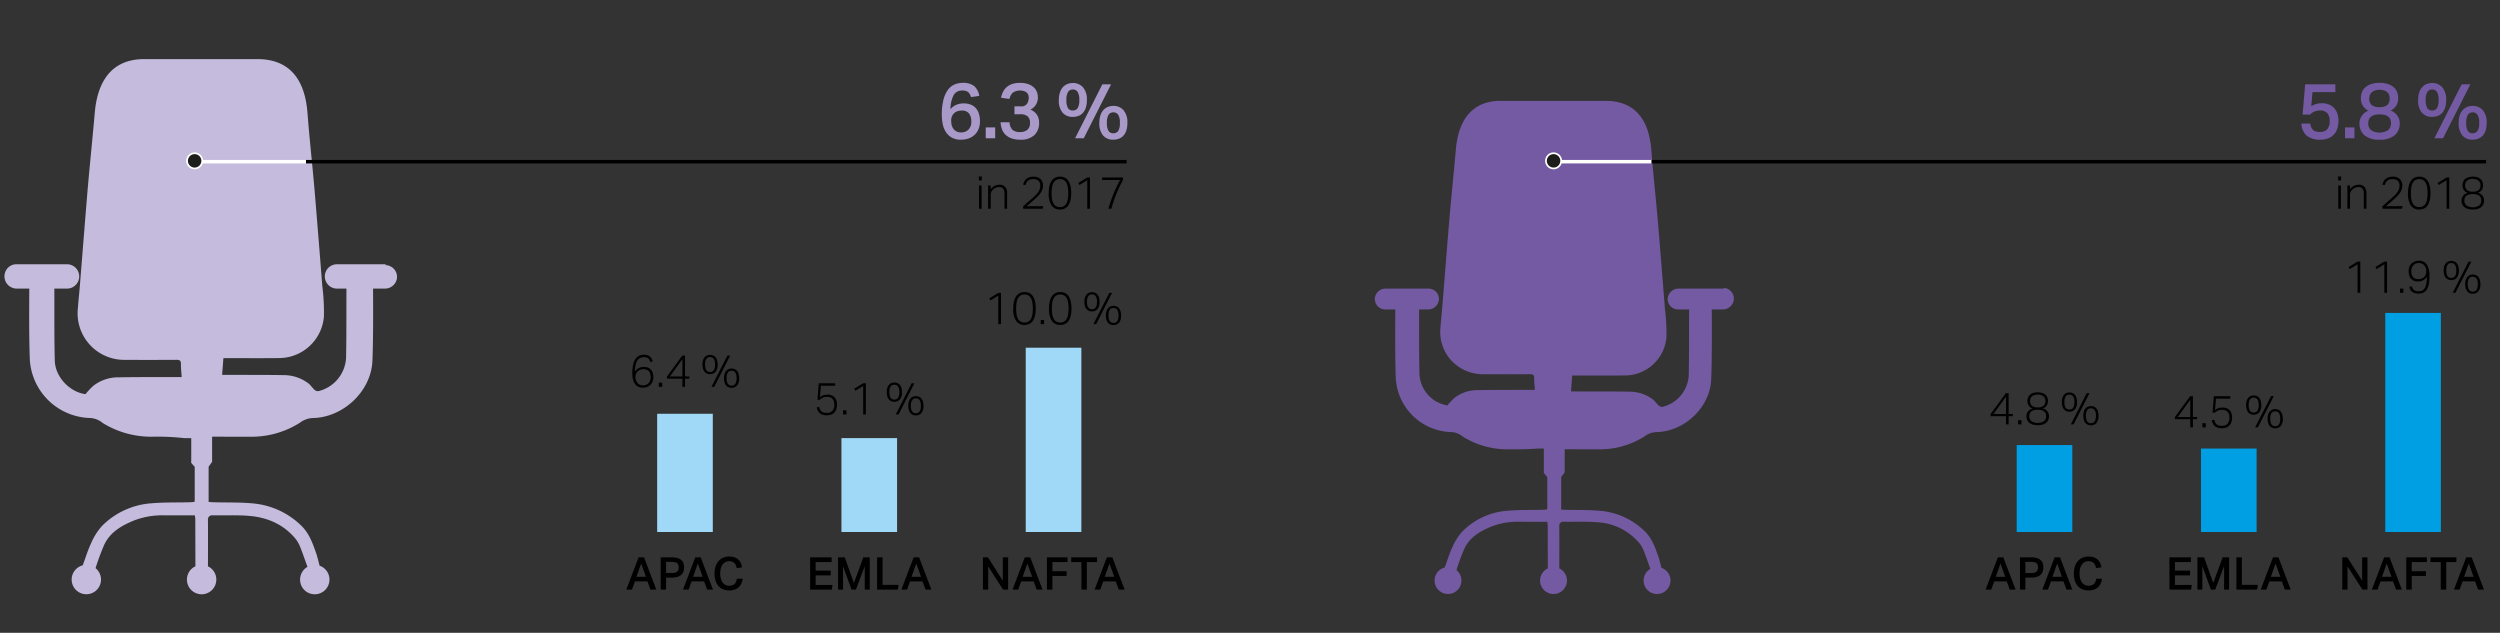<svg xmlns="http://www.w3.org/2000/svg" width="719" height="182" viewBox="0 0 719 182"><rect x="0" y="0" width="719" height="182" fill="#333333" stroke="none"/><defs><style>.cls-1{fill:#735aa2}.cls-3,.cls-4,.cls-6{fill:none}.cls-3,.cls-6{stroke:#fff}.cls-4{stroke:#000}.cls-5{fill:#1d1d1b}.cls-6{stroke-width:.5px}.cls-7{fill:#009ee2}.cls-8{fill:#a0d9f7}.cls-9{fill:#a899c9}</style></defs><g id="Grafik"><path class="cls-1" d="M496 83h-13.178a3.132 3.132 0 0 0-3.194 2.865A2.999 2.999 0 0 0 482.624 89h3.167c-.048 6.312.024 12.624-.108 18.932a9.884 9.884 0 0 1-7.61 9.094 1.45 1.45 0 0 1-1.055-.416c-.566-.51-.978-1.201-1.57-1.668a11.153 11.153 0 0 0-6.902-2.3c-5.094-.087-10.192-.051-15.287-.066-.443-.002-.887 0-1.438 0l.348-4.576h1.745c4.48-.002 8.96.035 13.438-.015a12.01 12.01 0 0 0 11.926-11.073 56.166 56.166 0 0 0-.436-7.99q-.929-11.946-1.922-23.883c-.644-7.732-1.367-13.839-1.97-21.574C474.574 38.638 473.08 29 461.702 29H431.63c-10.363 0-12.458 8.587-12.934 14.03-.679 7.808-1.358 14.004-2.006 21.816-.655 7.883-1.27 15.775-1.91 23.662-.15 1.848-.354 3.693-.492 5.542a12.12 12.12 0 0 0 4.065 10.552 12.51 12.51 0 0 0 8.222 3.03q6.722.038 13.443-.007c.846-.005 1.236.167 1.214 1.11-.028 1.08.113 2.164.193 3.396h-1.463c-5 .017-10-.02-14.999.071a10.611 10.611 0 0 0-6.662 2.23 21.46 21.46 0 0 0-2.038 2.17 9.623 9.623 0 0 1-8.017-8.774c-.167-6.273-.09-12.552-.12-18.828h2.519a3.13 3.13 0 0 0 3.191-2.868A3 3 0 0 0 410.84 83h-12.267a3.118 3.118 0 0 0-3.124 2.463A3.002 3.002 0 0 0 398.403 89h2.886s-.138 13.392.138 19.827a16.425 16.425 0 0 0 16.163 15.444 5.733 5.733 0 0 1 3.15 1.332 24.383 24.383 0 0 0 13.278 3.618c2.749.01 5.498.006 8.247-.221H444v6.878c-.204 0 1 1.298 1 1.298v9.002a2.413 2.413 0 0 0-.116.355c-.392.026-.828.075-1.264.086-3.357.08-6.726-.017-10.064.27a20.292 20.292 0 0 0-12.939 5.916 16.386 16.386 0 0 0-2.915 4.582c-.886 1.871-1.462 3.891-2.216 5.832a3.864 3.864 0 1 0 3.387.735 60.814 60.814 0 0 1 2.275-6.133c1.515-3.277 4.442-4.99 7.632-6.327a20.745 20.745 0 0 1 8.265-1.438c2.624.015 5.25.004 7.957.004a8.092 8.092 0 0 1 .12.944c.007 4.118.034 12.456.034 12.456a3.868 3.868 0 1 0 3.298.013c.01-2.414.03-9.196-.002-12.331a1.085 1.085 0 0 1 1.126-1.096c3.27.073 6.558-.122 9.807.162a16.91 16.91 0 0 1 12.276 6.227 8.839 8.839 0 0 1 1.173 2.205c.415 1.03 1.237 3.379 1.812 4.972a3.875 3.875 0 0 0-1.822 4.321 3.828 3.828 0 0 0 2.803 2.785 3.87 3.87 0 0 0 2.216-7.407c-.297-1.11-.707-2.7-.828-3.05-.946-2.704-1.87-5.433-4-7.486a20.785 20.785 0 0 0-12.742-5.859c-3.37-.317-6.781-.21-10.173-.297-.477-.011-1.1-.088-1.1-.088v-9.366l1-1.287v-6.664c.369-.004 1.014-.006 1.315-.004 2.749.022 5.496.022 8.245.015a23.901 23.901 0 0 0 13.363-3.695 6.062 6.062 0 0 1 3.409-1.255c8.04-.122 15.452-7.05 15.807-15.093.288-6.552.166-20.182.166-20.182h3.096a3.206 3.206 0 0 0 3.203-2.53 3.109 3.109 0 0 0-3.054-3.68"/><path d="M111 76H96.94a3.5 3.5 0 1 0-.047 7h2.751c-.051 6.644.026 13.288-.115 19.93a10.405 10.405 0 0 1-8.01 9.574 1.526 1.526 0 0 1-1.111-.44c-.594-.538-1.029-1.264-1.652-1.757a11.75 11.75 0 0 0-7.266-2.42c-5.364-.091-10.73-.055-16.095-.071-.465-.002-.933 0-1.514 0L64.25 103h1.308c4.888-.002 9.776.039 14.664-.017a12.994 12.994 0 0 0 12.94-11.97 60.029 60.029 0 0 0-.47-8.78q-1.011-13.005-2.092-26c-.7-8.417-1.486-15.065-2.143-23.485C88.046 27.494 86.418 17 74.033 17H41.48c-11.399 0-13.704 9.446-14.226 15.434-.748 8.588-1.494 15.405-2.207 23.996-.721 8.672-1.398 17.351-2.1 26.027-.166 2.033-.39 4.061-.54 6.097a13.388 13.388 0 0 0 13.408 14.938q7.445.042 14.893-.006c.93-.007 1.359.183 1.334 1.22-.03 1.188.126 2.38.213 3.737-.634 0-1.12-.002-1.609 0-5.5.017-11-.025-16.498.077a11.66 11.66 0 0 0-7.328 2.453 23.62 23.62 0 0 0-2.24 2.387c-4.519-.61-8.695-4.917-8.82-9.652-.184-6.9-.098-13.804-.13-20.708h3.628a3.5 3.5 0 1 0 .045-7H4.76a3.389 3.389 0 0 0-3.136 1.965A3.525 3.525 0 0 0 4.796 83H8.43s-.15 13.456.151 20.444a17.84 17.84 0 0 0 17.554 16.776 6.245 6.245 0 0 1 3.424 1.446 26.487 26.487 0 0 0 14.42 3.93 69.076 69.076 0 0 1 8.955.404H55v6.826c-.402 0 1 1.41 1 1.41v9.737a1.717 1.717 0 0 1-.094.387c-.429.03-.905.083-1.381.094-3.667.088-7.351-.019-10.997.295a22.176 22.176 0 0 0-14.14 6.465 17.896 17.896 0 0 0-3.185 5.007c-.97 2.045-1.6 4.254-2.421 6.374a4.221 4.221 0 1 0 3.699.804 66.972 66.972 0 0 1 2.487-6.704c1.656-3.579 4.854-5.45 8.339-6.913a22.67 22.67 0 0 1 9.033-1.57c2.869.016 5.736.003 8.696.003a8.941 8.941 0 0 1 .13 1.033c.01 4.499.037 13.61.037 13.61a4.227 4.227 0 1 0 3.605.016c.01-2.64.032-10.06-.004-13.484a1.178 1.178 0 0 1 1.222-1.191c3.576.08 7.173-.134 10.726.178 5.315.467 9.987 2.508 13.417 6.805a9.595 9.595 0 0 1 1.279 2.409c.455 1.125 1.355 3.691 1.981 5.433a4.234 4.234 0 0 0-1.984 4.75 4.184 4.184 0 0 0 3.061 3.015 4.227 4.227 0 0 0 2.417-8.092c-.323-1.214-.771-2.954-.905-3.334-1.033-2.956-2.041-5.938-4.37-8.18a22.709 22.709 0 0 0-13.923-6.402c-3.684-.35-7.411-.23-11.12-.327-.522-.011-1.04-.06-1.605-.096v-10.135l1-1.397v-7.24c.737 0 1.437-.005 1.764 0q4.48.036 8.955.014a25.971 25.971 0 0 0 14.515-4.013 6.594 6.594 0 0 1 3.703-1.363c8.733-.133 16.783-7.658 17.168-16.393.315-7.117.182-20.831.182-20.831h3.359a3.485 3.485 0 0 0 3.481-2.748 3.376 3.376 0 0 0-3.317-3.999" fill="#c5bbdd"/><path class="cls-3" d="M58 46.5h30M449 46.5h26"/><path class="cls-4" d="M475 46.5h240"/><path class="cls-5" d="M446.806 44.078a2.183 2.183 0 1 1-2.182 2.182 2.183 2.183 0 0 1 2.182-2.182"/><path class="cls-6" d="M446.806 44.078a2.183 2.183 0 1 1-2.182 2.182 2.183 2.183 0 0 1 2.182-2.182z"/><path class="cls-4" d="M88 46.5h236"/><path class="cls-5" d="M55.98 44.078a2.183 2.183 0 1 1-2.183 2.182 2.183 2.183 0 0 1 2.182-2.182"/><path class="cls-6" d="M55.98 44.078a2.183 2.183 0 1 1-2.183 2.182 2.183 2.183 0 0 1 2.182-2.182z"/><path class="cls-7" d="M580 128h16v25h-16z"/><path class="cls-8" d="M189 119h16v34h-16z"/><path class="cls-7" d="M633 129h16v24h-16z"/><path class="cls-8" d="M242 126h16v27h-16z"/><path class="cls-7" d="M686 90h16v63h-16z"/><path class="cls-8" d="M295 100h16v53h-16z"/></g><g id="EN"><path class="cls-1" d="M664.703 36.593a2.15 2.15 0 0 0 .516.762 2.02 2.02 0 0 0 .83.45 4.47 4.47 0 0 0 1.224.145 2.665 2.665 0 0 0 2.008-.752 3.408 3.408 0 0 0 .73-2.435 3.22 3.22 0 0 0-.684-2.222 2.678 2.678 0 0 0-2.099-.763 3.919 3.919 0 0 0-1.616.303 3.724 3.724 0 0 0-1.212.887h-2.177l.74-8.71h8.687v2.245h-6.576l-.36 4.062a4.913 4.913 0 0 1 1.404-.65 5.738 5.738 0 0 1 1.604-.224 5.192 5.192 0 0 1 2.244.437 4.216 4.216 0 0 1 1.493 1.145 4.485 4.485 0 0 1 .83 1.616 6.645 6.645 0 0 1 .26 1.83 6.76 6.76 0 0 1-.394 2.435 4.624 4.624 0 0 1-1.088 1.695 4.366 4.366 0 0 1-1.65.998 6.295 6.295 0 0 1-2.054.326 6.009 6.009 0 0 1-3.928-1.134 4.8 4.8 0 0 1-1.549-3.512h2.537a4.506 4.506 0 0 0 .28 1.066zM677.145 39.769h-2.715v-3.12h2.716zM679.568 30.442a4.091 4.091 0 0 1-.584-2.256 4.567 4.567 0 0 1 .315-1.694 3.563 3.563 0 0 1 .976-1.38 4.936 4.936 0 0 1 1.672-.932 7.408 7.408 0 0 1 2.402-.348 7.673 7.673 0 0 1 2.458.348 4.699 4.699 0 0 1 1.672.943 3.493 3.493 0 0 1 .943 1.392 4.894 4.894 0 0 1 .292 1.694 3.928 3.928 0 0 1-.584 2.222 3.676 3.676 0 0 1-1.571 1.325 5.704 5.704 0 0 1 .964.56 4.22 4.22 0 0 1 .842.797 3.658 3.658 0 0 1 .584 1.044 3.828 3.828 0 0 1 .213 1.324 4.33 4.33 0 0 1-1.447 3.413 6.434 6.434 0 0 1-4.366 1.279 6.338 6.338 0 0 1-4.355-1.28 4.38 4.38 0 0 1-1.414-3.412 3.605 3.605 0 0 1 .225-1.301 4.03 4.03 0 0 1 .584-1.044 4.136 4.136 0 0 1 .819-.797 4.687 4.687 0 0 1 .932-.538 3.594 3.594 0 0 1-1.572-1.359zm2.324 6.98a4.64 4.64 0 0 0 4.96-.022 2.532 2.532 0 0 0 .796-1.964 2.954 2.954 0 0 0-.167-1.022 1.946 1.946 0 0 0-.55-.796 2.687 2.687 0 0 0-1.011-.528 5.407 5.407 0 0 0-1.55-.19 5.058 5.058 0 0 0-1.593.213 2.708 2.708 0 0 0-.998.562 1.864 1.864 0 0 0-.517.819 3.304 3.304 0 0 0-.145.987 2.496 2.496 0 0 0 .775 1.942zm.223-7.205a3.48 3.48 0 0 0 2.256.595 3.208 3.208 0 0 0 2.223-.628 2.458 2.458 0 0 0 .673-1.886 3.015 3.015 0 0 0-.146-.942 1.894 1.894 0 0 0-.494-.786 2.502 2.502 0 0 0-.897-.538 4.622 4.622 0 0 0-2.739.01 2.53 2.53 0 0 0-.92.562 2.102 2.102 0 0 0-.506.797 2.835 2.835 0 0 0-.157.942 2.317 2.317 0 0 0 .707 1.875zM696.537 32.418a5.323 5.323 0 0 1-1.078-3.647 6.898 6.898 0 0 1 .304-2.156 4.28 4.28 0 0 1 .842-1.526 3.418 3.418 0 0 1 1.279-.91 4.16 4.16 0 0 1 1.594-.302 3.777 3.777 0 0 1 2.918 1.224 5.266 5.266 0 0 1 1.122 3.67 6.857 6.857 0 0 1-.326 2.266 4.096 4.096 0 0 1-.876 1.493 3.256 3.256 0 0 1-1.29.83 4.685 4.685 0 0 1-1.548.258 3.752 3.752 0 0 1-2.94-1.2zm4.332-1.324a4.265 4.265 0 0 0 .47-2.324 4.328 4.328 0 0 0-.47-2.323 1.564 1.564 0 0 0-1.392-.707 1.542 1.542 0 0 0-1.369.707 4.327 4.327 0 0 0-.471 2.323 4.34 4.34 0 0 0 .46 2.334 1.56 1.56 0 0 0 1.38.674 1.582 1.582 0 0 0 1.392-.684zm7.093-6.835h2.514l-7.857 15.51h-2.491zm.213 14.702a5.332 5.332 0 0 1-1.067-3.614 6.894 6.894 0 0 1 .304-2.155 4.264 4.264 0 0 1 .842-1.526 3.42 3.42 0 0 1 1.28-.91 4.162 4.162 0 0 1 1.593-.303 3.78 3.78 0 0 1 2.918 1.224 5.268 5.268 0 0 1 1.122 3.67 6.906 6.906 0 0 1-.314 2.222 3.968 3.968 0 0 1-.865 1.493 3.354 3.354 0 0 1-1.29.841 4.55 4.55 0 0 1-1.57.27 3.727 3.727 0 0 1-2.953-1.212zm4.354-1.303a4.112 4.112 0 0 0 .483-2.311 4.246 4.246 0 0 0-.483-2.324 1.593 1.593 0 0 0-1.402-.707 1.55 1.55 0 0 0-1.37.697 4.323 4.323 0 0 0-.47 2.334 4.192 4.192 0 0 0 .47 2.323 1.575 1.575 0 0 0 1.37.662 1.617 1.617 0 0 0 1.402-.674z"/><path d="M673.3 50.747v1.13h-.857v-1.13zm-.051 2.587v6.695h-.754v-6.695zM675.862 53.334v1.092a3.499 3.499 0 0 1 1.163-.994 2.933 2.933 0 0 1 1.32-.306 2.107 2.107 0 0 1 1.69.637 2.696 2.696 0 0 1 .546 1.807v4.46h-.754v-4.252a2.4 2.4 0 0 0-.377-1.514 1.455 1.455 0 0 0-1.196-.462 2.544 2.544 0 0 0-.825.15 2.193 2.193 0 0 0-.786.474 2.558 2.558 0 0 0-.585.696 2.065 2.065 0 0 0-.195.982v3.925h-.754v-6.695zM686.242 58.398q.592-.526 1.19-1.046.662-.573 1.163-1.054a7.162 7.162 0 0 0 .832-.936 3.765 3.765 0 0 0 .5-.917 2.876 2.876 0 0 0 .17-.994 1.917 1.917 0 0 0-.507-1.456 2.018 2.018 0 0 0-1.444-.481 3.084 3.084 0 0 0-.942.124 1.85 1.85 0 0 0-.644.344 1.694 1.694 0 0 0-.422.546 5.362 5.362 0 0 0-.292.715l-.69-.143a4.164 4.164 0 0 1 .313-.819 2.565 2.565 0 0 1 .558-.741 2.776 2.776 0 0 1 .878-.533 3.49 3.49 0 0 1 1.28-.208 3.298 3.298 0 0 1 1.158.188 2.278 2.278 0 0 1 1.377 1.346 2.781 2.781 0 0 1 .182 1.014 3.523 3.523 0 0 1-.182 1.144 4.213 4.213 0 0 1-.552 1.06 7.846 7.846 0 0 1-.943 1.085q-.572.56-1.352 1.223-.403.338-.845.722t-.832.721h4.784l-.156.728h-5.629v-.702l1.047-.93zM693.386 59.126a6.05 6.05 0 0 1-.845-3.582 8.664 8.664 0 0 1 .228-2.12 4.24 4.24 0 0 1 .656-1.48 2.661 2.661 0 0 1 1.033-.866 3.182 3.182 0 0 1 1.346-.28 3.126 3.126 0 0 1 1.345.28 2.54 2.54 0 0 1 1.001.865 4.395 4.395 0 0 1 .631 1.482 8.938 8.938 0 0 1 .221 2.119 8.842 8.842 0 0 1-.22 2.112 4.257 4.257 0 0 1-.638 1.47 2.57 2.57 0 0 1-1.021.858 3.224 3.224 0 0 1-1.371.28 2.78 2.78 0 0 1-2.366-1.138zm3.51.162a2.058 2.058 0 0 0 .74-.786 3.912 3.912 0 0 0 .41-1.262 11.67 11.67 0 0 0 0-3.38 3.99 3.99 0 0 0-.41-1.267 1.97 1.97 0 0 0-1.858-1.08 2.13 2.13 0 0 0-1.124.28 2.075 2.075 0 0 0-.748.8 3.94 3.94 0 0 0-.41 1.267 11.66 11.66 0 0 0 0 3.38 3.864 3.864 0 0 0 .41 1.262 2.044 2.044 0 0 0 .748.786 2.166 2.166 0 0 0 1.124.273 2.13 2.13 0 0 0 1.117-.273zM701.38 53.204l-.324-.585 2.574-1.573h.78v8.983h-.78v-8.19zM709.174 55.213a2.043 2.043 0 0 1-.482-.45 2.223 2.223 0 0 1-.343-.636 2.457 2.457 0 0 1-.13-.832 2.732 2.732 0 0 1 .174-.981 2.07 2.07 0 0 1 .534-.793 2.575 2.575 0 0 1 .917-.527 4.643 4.643 0 0 1 2.665 0 2.58 2.58 0 0 1 .916.527 2.071 2.071 0 0 1 .533.793 2.733 2.733 0 0 1 .176.98 2.424 2.424 0 0 1-.13.826 2.24 2.24 0 0 1-.338.624 1.742 1.742 0 0 1-.482.43 2.299 2.299 0 0 1-.546.24 2.837 2.837 0 0 1 .553.22 2.3 2.3 0 0 1 .578.43 2.406 2.406 0 0 1 .462.664 2.14 2.14 0 0 1 .189.935 2.678 2.678 0 0 1-.203 1.06 2.19 2.19 0 0 1-.604.82 2.824 2.824 0 0 1-1.014.533 5.42 5.42 0 0 1-2.834 0 2.89 2.89 0 0 1-1.02-.533 2.167 2.167 0 0 1-.611-.82 2.676 2.676 0 0 1-.201-1.06 2.041 2.041 0 0 1 .194-.922 2.428 2.428 0 0 1 .469-.657 2.187 2.187 0 0 1 .585-.416 2.648 2.648 0 0 1 .546-.202 1.911 1.911 0 0 1-.553-.253zm.156 3.861a3.43 3.43 0 0 0 3.692 0 1.83 1.83 0 0 0 .579-1.398 2.219 2.219 0 0 0-.124-.76 1.34 1.34 0 0 0-.41-.585 2.032 2.032 0 0 0-.747-.377 4.038 4.038 0 0 0-1.137-.137 4.086 4.086 0 0 0-1.15.137 2.036 2.036 0 0 0-.748.377 1.34 1.34 0 0 0-.41.585 2.243 2.243 0 0 0-.124.76 1.827 1.827 0 0 0 .579 1.398zm.176-4.407a2.523 2.523 0 0 0 1.677.46 2.496 2.496 0 0 0 1.67-.46 1.727 1.727 0 0 0 .527-1.372 2.018 2.018 0 0 0-.124-.708 1.533 1.533 0 0 0-.39-.585 1.9 1.9 0 0 0-.683-.403 2.974 2.974 0 0 0-1-.15 3.031 3.031 0 0 0-1.008.15 1.886 1.886 0 0 0-.689.403 1.534 1.534 0 0 0-.39.585 2.018 2.018 0 0 0-.123.708 1.717 1.717 0 0 0 .533 1.372z"/><path class="cls-9" d="M278.887 27.042a1.816 1.816 0 0 0-.348-.46 1.71 1.71 0 0 0-.472-.314 2.71 2.71 0 0 0-.65-.19 3.457 3.457 0 0 0-1.055-.023 2.599 2.599 0 0 0-2.177 1.481 8.977 8.977 0 0 0-.831 3.883 4.292 4.292 0 0 1 1.628-1.257 5.598 5.598 0 0 1 2.143-.427 5.511 5.511 0 0 1 2.077.36 3.786 3.786 0 0 1 1.47 1.032 4.438 4.438 0 0 1 .876 1.616 7.126 7.126 0 0 1 .29 2.11 5.817 5.817 0 0 1-.425 2.3 4.747 4.747 0 0 1-1.167 1.673 4.894 4.894 0 0 1-1.729 1.01 6.562 6.562 0 0 1-2.132.337 5.205 5.205 0 0 1-2.75-.651 4.89 4.89 0 0 1-1.683-1.684 6.889 6.889 0 0 1-.854-2.3 13.74 13.74 0 0 1-.235-2.502 17.066 17.066 0 0 1 .472-4.344 8.256 8.256 0 0 1 1.279-2.84 4.712 4.712 0 0 1 1.897-1.548 5.78 5.78 0 0 1 2.323-.472 5.134 5.134 0 0 1 3.333.92 4.64 4.64 0 0 1 1.47 2.828l-2.357.337-.09-.224a6.79 6.79 0 0 0-.303-.651zm-.37 10.246a3.167 3.167 0 0 0 .83-2.39 3.657 3.657 0 0 0-.64-2.234 2.495 2.495 0 0 0-2.144-.863 3.75 3.75 0 0 0-1.212.19 2.565 2.565 0 0 0-.976.595 2.706 2.706 0 0 0-.64.999 3.203 3.203 0 0 0-.158 1.402 3.833 3.833 0 0 0 .18 1.168 2.996 2.996 0 0 0 .528.987 2.606 2.606 0 0 0 .864.685 2.738 2.738 0 0 0 1.234.258 2.954 2.954 0 0 0 2.134-.797zM286.212 39.769h-2.716v-3.12h2.716zM291.182 37.333a3.136 3.136 0 0 0 2.188.64 3.19 3.19 0 0 0 2.088-.628 2.442 2.442 0 0 0 .763-1.998 2.34 2.34 0 0 0-.707-1.908 3.195 3.195 0 0 0-2.077-.583h-1.682v-2.268h1.795a1.931 1.931 0 0 0 2.2-1.705 2.684 2.684 0 0 0 .09-1.123 1.774 1.774 0 0 0-.786-1.313 3.765 3.765 0 0 0-3.715.157 3.494 3.494 0 0 0-1.02 1.852l-2.425-.337a7.181 7.181 0 0 1 .55-1.65 4.434 4.434 0 0 1 1.021-1.368 4.626 4.626 0 0 1 1.606-.932 7.016 7.016 0 0 1 2.322-.337 6.888 6.888 0 0 1 2.268.337 4.674 4.674 0 0 1 1.593.897 3.521 3.521 0 0 1 .932 1.302 4.125 4.125 0 0 1 .303 1.572 3.77 3.77 0 0 1-2.156 3.591 3.887 3.887 0 0 1 1.931 1.537 4.19 4.19 0 0 1 .584 2.189 4.777 4.777 0 0 1-1.358 3.602 5.649 5.649 0 0 1-4.075 1.314 7.043 7.043 0 0 1-2.693-.45 4.646 4.646 0 0 1-1.717-1.166 4.347 4.347 0 0 1-.92-1.617 7.158 7.158 0 0 1-.326-1.773h2.582a3.366 3.366 0 0 0 .84 2.166zM305.603 32.418a5.323 5.323 0 0 1-1.078-3.647 6.9 6.9 0 0 1 .304-2.156 4.28 4.28 0 0 1 .842-1.526 3.419 3.419 0 0 1 1.279-.909 4.16 4.16 0 0 1 1.594-.303 3.777 3.777 0 0 1 2.918 1.224 5.266 5.266 0 0 1 1.122 3.67 6.857 6.857 0 0 1-.325 2.266 4.096 4.096 0 0 1-.876 1.494 3.256 3.256 0 0 1-1.29.83 4.685 4.685 0 0 1-1.55.257 3.752 3.752 0 0 1-2.94-1.2zm4.332-1.324a4.265 4.265 0 0 0 .471-2.324 4.328 4.328 0 0 0-.47-2.323 1.564 1.564 0 0 0-1.392-.707 1.542 1.542 0 0 0-1.37.707 4.328 4.328 0 0 0-.47 2.323 4.34 4.34 0 0 0 .46 2.334 1.56 1.56 0 0 0 1.38.674 1.582 1.582 0 0 0 1.392-.684zm7.093-6.835h2.514l-7.856 15.51h-2.492zm.213 14.702a5.332 5.332 0 0 1-1.066-3.614 6.894 6.894 0 0 1 .303-2.155 4.264 4.264 0 0 1 .842-1.526 3.42 3.42 0 0 1 1.28-.91 4.162 4.162 0 0 1 1.593-.303 3.78 3.78 0 0 1 2.918 1.224 5.268 5.268 0 0 1 1.122 3.67 6.906 6.906 0 0 1-.314 2.222 3.968 3.968 0 0 1-.864 1.493 3.354 3.354 0 0 1-1.291.841 4.55 4.55 0 0 1-1.57.27 3.727 3.727 0 0 1-2.953-1.212zm4.355-1.303a4.112 4.112 0 0 0 .482-2.311 4.246 4.246 0 0 0-.482-2.324 1.593 1.593 0 0 0-1.403-.707 1.55 1.55 0 0 0-1.369.697 4.323 4.323 0 0 0-.472 2.334 4.192 4.192 0 0 0 .472 2.323 1.575 1.575 0 0 0 1.37.662 1.617 1.617 0 0 0 1.402-.674z"/><g><path d="M282.37 50.747v1.13h-.858v-1.13zm-.053 2.587v6.695h-.753v-6.695zM284.93 53.334v1.092a3.497 3.497 0 0 1 1.164-.994 2.932 2.932 0 0 1 1.32-.306 2.107 2.107 0 0 1 1.69.637 2.695 2.695 0 0 1 .545 1.807v4.46h-.754v-4.252a2.4 2.4 0 0 0-.377-1.514 1.455 1.455 0 0 0-1.196-.462 2.544 2.544 0 0 0-.825.15 2.193 2.193 0 0 0-.786.474 2.559 2.559 0 0 0-.585.696 2.065 2.065 0 0 0-.196.982v3.925h-.753v-6.695zM295.31 58.398q.592-.526 1.19-1.046.663-.573 1.164-1.054a7.16 7.16 0 0 0 .832-.936 3.766 3.766 0 0 0 .5-.917 2.876 2.876 0 0 0 .17-.994 1.917 1.917 0 0 0-.507-1.456 2.018 2.018 0 0 0-1.444-.481 3.083 3.083 0 0 0-.942.124 1.85 1.85 0 0 0-.644.344 1.694 1.694 0 0 0-.422.546 5.362 5.362 0 0 0-.292.715l-.69-.143a4.157 4.157 0 0 1 .312-.819 2.566 2.566 0 0 1 .559-.741 2.776 2.776 0 0 1 .878-.533 3.49 3.49 0 0 1 1.28-.208 3.298 3.298 0 0 1 1.157.188 2.278 2.278 0 0 1 1.378 1.346 2.781 2.781 0 0 1 .181 1.014 3.523 3.523 0 0 1-.181 1.144 4.21 4.21 0 0 1-.553 1.06 7.833 7.833 0 0 1-.942 1.085q-.573.56-1.353 1.223-.403.338-.845.722t-.832.721h4.784l-.156.728h-5.629v-.702l1.048-.93zM302.454 59.126a6.05 6.05 0 0 1-.845-3.582 8.67 8.67 0 0 1 .228-2.12 4.24 4.24 0 0 1 .656-1.48 2.66 2.66 0 0 1 1.033-.866 3.182 3.182 0 0 1 1.346-.28 3.126 3.126 0 0 1 1.346.28 2.54 2.54 0 0 1 1 .865 4.397 4.397 0 0 1 .632 1.482 8.938 8.938 0 0 1 .22 2.119 8.843 8.843 0 0 1-.22 2.112 4.257 4.257 0 0 1-.638 1.47 2.57 2.57 0 0 1-1.02.858 3.224 3.224 0 0 1-1.372.28 2.78 2.78 0 0 1-2.366-1.138zm3.51.162a2.06 2.06 0 0 0 .741-.786 3.912 3.912 0 0 0 .41-1.262 11.66 11.66 0 0 0 0-3.38 3.99 3.99 0 0 0-.41-1.267 1.97 1.97 0 0 0-1.86-1.08 2.13 2.13 0 0 0-1.123.28 2.074 2.074 0 0 0-.747.8 3.94 3.94 0 0 0-.41 1.267 11.66 11.66 0 0 0 0 3.38 3.864 3.864 0 0 0 .41 1.262 2.043 2.043 0 0 0 .747.786 2.166 2.166 0 0 0 1.124.273 2.13 2.13 0 0 0 1.118-.273zM310.45 53.204l-.326-.585 2.574-1.573h.78v8.983h-.78v-8.19zM320.219 55.817a38.315 38.315 0 0 1 1.917-4.056h-5.161v-.715h5.993v.715a43.975 43.975 0 0 0-1.911 4.043 35.062 35.062 0 0 0-1.43 4.225h-.872q.638-2.157 1.464-4.212z"/></g><g><path d="M576.15 160.292l3.536 9.282h-1.676l-.871-2.366h-3.602l-.857 2.366h-1.626l3.536-9.282zm-.82 1.781l-1.365 3.823h2.744zM584.158 160.292a5.424 5.424 0 0 1 1.736.234 2.74 2.74 0 0 1 1.072.623 2.146 2.146 0 0 1 .547.905 3.68 3.68 0 0 1 .155 1.072 4.17 4.17 0 0 1-.155 1.145 2.256 2.256 0 0 1-.553.955 2.752 2.752 0 0 1-1.073.65 5.143 5.143 0 0 1-1.702.24h-1.69v3.458h-1.548v-9.282zm.969 4.394a1.471 1.471 0 0 0 .604-.332 1.133 1.133 0 0 0 .306-.513 2.513 2.513 0 0 0 .084-.676 2.313 2.313 0 0 0-.09-.683 1.031 1.031 0 0 0-.32-.487 1.556 1.556 0 0 0-.61-.299 3.777 3.777 0 0 0-.97-.104h-1.637v3.21h1.651a3.468 3.468 0 0 0 .982-.115zM592.465 160.292l3.536 9.282h-1.677l-.87-2.366h-3.602l-.858 2.366h-1.626l3.536-9.282zm-.82 1.781l-1.365 3.823h2.743zM604.178 167.78a3.319 3.319 0 0 1-.754 1.066 3.38 3.38 0 0 1-1.17.708 4.622 4.622 0 0 1-1.6.254 4.482 4.482 0 0 1-1.787-.339 3.57 3.57 0 0 1-1.327-.967 4.276 4.276 0 0 1-.819-1.535 6.852 6.852 0 0 1-.28-2.021 6.458 6.458 0 0 1 .306-2.055 4.411 4.411 0 0 1 .865-1.54 3.696 3.696 0 0 1 1.34-.962 4.33 4.33 0 0 1 1.716-.332 4.607 4.607 0 0 1 1.507.222 2.993 2.993 0 0 1 1.801 1.611 5.309 5.309 0 0 1 .397 1.275l-1.547.22a4.7 4.7 0 0 0-.26-.832 1.94 1.94 0 0 0-.41-.617 1.708 1.708 0 0 0-.617-.39 2.468 2.468 0 0 0-.871-.136 2.385 2.385 0 0 0-1.106.247 2.27 2.27 0 0 0-.812.708 3.32 3.32 0 0 0-.5 1.11 5.765 5.765 0 0 0-.17 1.457 5.676 5.676 0 0 0 .176 1.47 3.332 3.332 0 0 0 .513 1.111 2.28 2.28 0 0 0 .813.702 2.372 2.372 0 0 0 1.086.24 2.687 2.687 0 0 0 .93-.142 1.793 1.793 0 0 0 .643-.403 1.869 1.869 0 0 0 .41-.631 3.572 3.572 0 0 0 .214-.838h1.664a4.413 4.413 0 0 1-.351 1.339z"/></g><g><path d="M630.107 160.292v1.352h-4.601v2.47h4.342v1.366h-4.342v2.742h4.849l-.182 1.353h-6.24v-9.283zM633.89 160.292l2.64 7.384 2.716-7.384h1.847v9.282h-1.444v-6.747l-2.547 6.747h-1.249l-2.457-6.734v6.734h-1.416v-9.282zM644.759 168.209h4.601l-.194 1.365h-5.98v-9.282h1.572zM655.275 160.292l3.537 9.282h-1.677l-.871-2.366h-3.602l-.857 2.366h-1.626l3.536-9.282zm-.819 1.781l-1.365 3.823h2.743zM675.088 160.292l4.264 6.708v-6.708h1.534v9.282h-1.456l-4.277-6.682v6.682h-1.52v-9.282zM687.242 160.292l3.536 9.282h-1.676l-.871-2.366h-3.602l-.857 2.366h-1.626l3.536-9.282zm-.82 1.781l-1.364 3.823h2.743zM697.967 161.644h-4.355v2.626h4.095v1.365h-4.095v3.94h-1.573v-9.283h5.928zM699.02 161.657v-1.365h7.437v1.365h-2.927v7.917h-1.572v-7.917zM710.85 160.292l3.536 9.282h-1.677l-.871-2.366h-3.602l-.857 2.366h-1.626l3.536-9.282zm-.82 1.781l-1.365 3.823h2.744z"/></g><g><path d="M185.219 160.292l3.536 9.282h-1.677l-.871-2.366h-3.602l-.857 2.366h-1.626l3.536-9.282zm-.82 1.781l-1.365 3.823h2.743zM193.227 160.292a5.424 5.424 0 0 1 1.735.234 2.741 2.741 0 0 1 1.072.623 2.147 2.147 0 0 1 .547.905 3.68 3.68 0 0 1 .155 1.072 4.17 4.17 0 0 1-.155 1.145 2.255 2.255 0 0 1-.553.955 2.752 2.752 0 0 1-1.073.65 5.143 5.143 0 0 1-1.702.24h-1.69v3.458h-1.547v-9.282zm.968 4.394a1.472 1.472 0 0 0 .605-.332 1.133 1.133 0 0 0 .305-.513 2.517 2.517 0 0 0 .085-.676 2.31 2.31 0 0 0-.091-.683 1.031 1.031 0 0 0-.319-.487 1.556 1.556 0 0 0-.611-.299 3.776 3.776 0 0 0-.969-.104h-1.637v3.21h1.65a3.467 3.467 0 0 0 .982-.115zM201.52 160.292l3.537 9.282h-1.677l-.871-2.366h-3.602l-.858 2.366h-1.625l3.536-9.282zm-.819 1.781l-1.365 3.823h2.743zM213.233 167.78a3.319 3.319 0 0 1-.754 1.066 3.38 3.38 0 0 1-1.17.708 4.62 4.62 0 0 1-1.598.254 4.484 4.484 0 0 1-1.788-.339 3.57 3.57 0 0 1-1.326-.967 4.277 4.277 0 0 1-.82-1.535 6.855 6.855 0 0 1-.28-2.021 6.458 6.458 0 0 1 .307-2.055 4.411 4.411 0 0 1 .864-1.54 3.695 3.695 0 0 1 1.34-.962 4.33 4.33 0 0 1 1.716-.332 4.606 4.606 0 0 1 1.507.222 2.992 2.992 0 0 1 1.801 1.611 5.304 5.304 0 0 1 .397 1.275l-1.547.22a4.691 4.691 0 0 0-.26-.832 1.94 1.94 0 0 0-.41-.617 1.708 1.708 0 0 0-.617-.39 2.468 2.468 0 0 0-.871-.136 2.385 2.385 0 0 0-1.106.247 2.27 2.27 0 0 0-.812.708 3.32 3.32 0 0 0-.5 1.11 5.765 5.765 0 0 0-.17 1.457 5.68 5.68 0 0 0 .176 1.47 3.334 3.334 0 0 0 .513 1.111 2.28 2.28 0 0 0 .813.702 2.372 2.372 0 0 0 1.086.24 2.686 2.686 0 0 0 .93-.142 1.794 1.794 0 0 0 .643-.403 1.871 1.871 0 0 0 .41-.631 3.572 3.572 0 0 0 .214-.838h1.664a4.419 4.419 0 0 1-.352 1.339z"/></g><g><path d="M239.175 160.292v1.352h-4.602v2.47h4.342v1.366h-4.342v2.742h4.849l-.182 1.353H233v-9.283zM242.945 160.292l2.639 7.384 2.717-7.384h1.847v9.282h-1.444v-6.747l-2.548 6.747h-1.248l-2.457-6.734v6.734h-1.417v-9.282zM253.826 168.209h4.602l-.196 1.365h-5.98v-9.282h1.574zM264.33 160.292l3.536 9.282h-1.676l-.871-2.366h-3.602l-.857 2.366h-1.626l3.536-9.282zm-.82 1.781l-1.365 3.823h2.744zM284.142 160.292l4.263 6.708v-6.708h1.535v9.282h-1.456l-4.277-6.682v6.682h-1.521v-9.282zM296.297 160.292l3.536 9.282h-1.677l-.87-2.366h-3.602l-.858 2.366H291.2l3.536-9.282zm-.82 1.781l-1.365 3.823h2.743zM307.022 161.644h-4.355v2.626h4.095v1.365h-4.095v3.94h-1.573v-9.283h5.927zM308.074 161.657v-1.365h7.437v1.365h-2.926v7.917h-1.572v-7.917zM319.904 160.292l3.536 9.282h-1.676l-.871-2.366h-3.602l-.857 2.366h-1.626l3.536-9.282zm-.819 1.781l-1.365 3.823h2.743z"/></g><g><path d="M576.886 113.074h.793v5.993h1.287l-.144.637h-1.143v2.354h-.754v-2.354h-4.421v-.637zm.039 1.014l-3.602 4.98h3.602zM581.384 120.849v1.209h-.976v-1.21zM584.042 117.241a2.046 2.046 0 0 1-.481-.449 2.221 2.221 0 0 1-.344-.637 2.457 2.457 0 0 1-.13-.832 2.732 2.732 0 0 1 .175-.981 2.071 2.071 0 0 1 .533-.793 2.575 2.575 0 0 1 .917-.527 4.641 4.641 0 0 1 2.665 0 2.58 2.58 0 0 1 .916.527 2.072 2.072 0 0 1 .533.793 2.733 2.733 0 0 1 .176.981 2.424 2.424 0 0 1-.13.825 2.243 2.243 0 0 1-.339.624 1.737 1.737 0 0 1-.48.43 2.295 2.295 0 0 1-.546.24 2.847 2.847 0 0 1 .552.221 2.303 2.303 0 0 1 .579.43 2.41 2.41 0 0 1 .461.663 2.139 2.139 0 0 1 .189.936 2.679 2.679 0 0 1-.202 1.06 2.189 2.189 0 0 1-.605.82 2.822 2.822 0 0 1-1.013.532 5.42 5.42 0 0 1-2.834 0 2.89 2.89 0 0 1-1.02-.533 2.164 2.164 0 0 1-.612-.82 2.679 2.679 0 0 1-.2-1.06 2.04 2.04 0 0 1 .193-.922 2.405 2.405 0 0 1 .47-.656 2.189 2.189 0 0 1 .584-.416 2.65 2.65 0 0 1 .546-.202 1.91 1.91 0 0 1-.553-.254zm.156 3.862a3.43 3.43 0 0 0 3.693 0 1.83 1.83 0 0 0 .578-1.399 2.219 2.219 0 0 0-.124-.76 1.339 1.339 0 0 0-.41-.585 2.031 2.031 0 0 0-.746-.377 4.038 4.038 0 0 0-1.138-.136 4.086 4.086 0 0 0-1.15.136 2.037 2.037 0 0 0-.748.377 1.34 1.34 0 0 0-.41.585 2.24 2.24 0 0 0-.123.76 1.827 1.827 0 0 0 .578 1.399zm.175-4.408a2.529 2.529 0 0 0 1.678.461 2.496 2.496 0 0 0 1.67-.46 1.727 1.727 0 0 0 .527-1.373 2.016 2.016 0 0 0-.124-.708 1.532 1.532 0 0 0-.39-.585 1.902 1.902 0 0 0-.683-.403 2.971 2.971 0 0 0-1-.15 3.029 3.029 0 0 0-1.008.15 1.886 1.886 0 0 0-.689.403 1.535 1.535 0 0 0-.39.585 2.016 2.016 0 0 0-.123.708 1.72 1.72 0 0 0 .532 1.372zM594.286 118.235a1.87 1.87 0 0 1-.69-.507 2.386 2.386 0 0 1-.454-.864 4.18 4.18 0 0 1-.163-1.228 4.112 4.112 0 0 1 .163-1.223 2.452 2.452 0 0 1 .455-.864 1.833 1.833 0 0 1 .695-.514 2.241 2.241 0 0 1 .871-.169 2.272 2.272 0 0 1 .885.17 1.775 1.775 0 0 1 .688.513 2.493 2.493 0 0 1 .449.864 4.11 4.11 0 0 1 .163 1.223 3.071 3.071 0 0 1-.605 2.093 2.021 2.021 0 0 1-1.58.675 2.203 2.203 0 0 1-.877-.169zm2.32-2.6q0-2.132-1.443-2.132t-1.443 2.132q0 2.145 1.443 2.145t1.443-2.144zm-1.04 6.422l4.576-8.983h.793l-4.576 8.983zm4.908.104a1.869 1.869 0 0 1-.69-.507 2.363 2.363 0 0 1-.454-.864 4.175 4.175 0 0 1-.162-1.229 4.11 4.11 0 0 1 .162-1.222 2.45 2.45 0 0 1 .455-.865 1.83 1.83 0 0 1 .695-.512 2.22 2.22 0 0 1 .871-.17 2.252 2.252 0 0 1 .884.17 1.776 1.776 0 0 1 .69.512 2.525 2.525 0 0 1 .448.865 4.108 4.108 0 0 1 .163 1.222 3.074 3.074 0 0 1-.605 2.093 2.018 2.018 0 0 1-1.58.677 2.201 2.201 0 0 1-.876-.17zm2.32-2.6q0-2.133-1.443-2.132t-1.443 2.132q0 2.144 1.443 2.145t1.444-2.145z"/></g><g><path d="M629.887 113.938h.793v5.993h1.287l-.144.636h-1.143v2.354h-.754v-2.354h-4.42v-.636zm.039 1.013l-3.602 4.98h3.602zM634.385 121.712v1.209h-.976v-1.21zM637.114 121.556a1.45 1.45 0 0 0 .423.513 1.787 1.787 0 0 0 .637.3 3.521 3.521 0 0 0 .89.097 2.048 2.048 0 0 0 1.547-.578 2.51 2.51 0 0 0 .56-1.801 3.375 3.375 0 0 0-.11-.878 1.871 1.871 0 0 0-.357-.708 1.68 1.68 0 0 0-.644-.469 2.44 2.44 0 0 0-.956-.169 3.182 3.182 0 0 0-1.182.202 2.554 2.554 0 0 0-.924.644h-.676l.377-4.771h4.732v.714h-4.108l-.286 3.29a4.763 4.763 0 0 1 .462-.319 2.691 2.691 0 0 1 .481-.227 2.946 2.946 0 0 1 .552-.137 4.646 4.646 0 0 1 .69-.045 3.04 3.04 0 0 1 1.24.227 2.327 2.327 0 0 1 .846.618 2.513 2.513 0 0 1 .488.903 3.782 3.782 0 0 1 .156 1.099 4.034 4.034 0 0 1-.202 1.333 2.604 2.604 0 0 1-.578.968 2.452 2.452 0 0 1-.91.591 3.351 3.351 0 0 1-1.196.202 3.15 3.15 0 0 1-2.074-.604 2.552 2.552 0 0 1-.851-1.75h.727a3.084 3.084 0 0 0 .246.755zM647.287 119.099a1.869 1.869 0 0 1-.69-.507 2.386 2.386 0 0 1-.454-.864 4.18 4.18 0 0 1-.163-1.229 4.111 4.111 0 0 1 .163-1.223 2.452 2.452 0 0 1 .455-.864 1.833 1.833 0 0 1 .695-.514 2.24 2.24 0 0 1 .871-.168 2.274 2.274 0 0 1 .885.168 1.774 1.774 0 0 1 .688.514 2.493 2.493 0 0 1 .448.864 4.11 4.11 0 0 1 .164 1.223 3.07 3.07 0 0 1-.605 2.093 2.021 2.021 0 0 1-1.58.676 2.201 2.201 0 0 1-.877-.17zm2.32-2.6q0-2.133-1.443-2.133t-1.443 2.133q0 2.144 1.443 2.144 1.444 0 1.443-2.144zm-1.04 6.422l4.576-8.984h.793l-4.576 8.984zm4.908.103a1.868 1.868 0 0 1-.69-.507 2.364 2.364 0 0 1-.454-.864 4.175 4.175 0 0 1-.162-1.229 4.11 4.11 0 0 1 .162-1.221 2.45 2.45 0 0 1 .455-.865 1.831 1.831 0 0 1 .695-.513 2.22 2.22 0 0 1 .871-.17 2.248 2.248 0 0 1 .884.17 1.768 1.768 0 0 1 .69.513 2.524 2.524 0 0 1 .448.865 4.108 4.108 0 0 1 .163 1.221 3.074 3.074 0 0 1-.605 2.093 2.019 2.019 0 0 1-1.58.677 2.201 2.201 0 0 1-.876-.17zm2.32-2.6q0-2.133-1.443-2.132t-1.443 2.132q0 2.144 1.443 2.146t1.444-2.145z"/></g><g><path d="M186.753 103.47a1.467 1.467 0 0 0-.364-.428 1.302 1.302 0 0 0-.514-.241 3.096 3.096 0 0 0-.715-.072 2.5 2.5 0 0 0-.981.189 1.9 1.9 0 0 0-.793.663 3.793 3.793 0 0 0-.553 1.287 9.762 9.762 0 0 0-.247 2.06 2.859 2.859 0 0 1 1.092-1.06 3.203 3.203 0 0 1 1.495-.33 3.078 3.078 0 0 1 1.281.24 2.22 2.22 0 0 1 .845.65 2.628 2.628 0 0 1 .46.942 4.224 4.224 0 0 1 .144 1.105 3.376 3.376 0 0 1-.214 1.223 2.75 2.75 0 0 1-.605.955 2.7 2.7 0 0 1-.95.617 3.325 3.325 0 0 1-1.234.222 2.84 2.84 0 0 1-1.528-.372 2.703 2.703 0 0 1-.929-.961 4.084 4.084 0 0 1-.468-1.327 8.441 8.441 0 0 1-.13-1.462 10.236 10.236 0 0 1 .286-2.652 4.734 4.734 0 0 1 .748-1.639 2.434 2.434 0 0 1 1.06-.825 3.413 3.413 0 0 1 1.222-.227 2.586 2.586 0 0 1 1.754.507 2.668 2.668 0 0 1 .793 1.404l-.675.169a3.736 3.736 0 0 0-.28-.636zm-.222 6.721a2.355 2.355 0 0 0 .592-1.689 3.707 3.707 0 0 0-.103-.89 2.078 2.078 0 0 0-.338-.742 1.584 1.584 0 0 0-.631-.5 2.339 2.339 0 0 0-.982-.183 2.761 2.761 0 0 0-.883.144 2.058 2.058 0 0 0-.755.441 2.028 2.028 0 0 0-.507.761 2.663 2.663 0 0 0-.156 1.086 2.453 2.453 0 0 0 .163.806 2.483 2.483 0 0 0 .409.702 1.921 1.921 0 0 0 .65.5 2.031 2.031 0 0 0 .896.188 2.155 2.155 0 0 0 1.645-.624zM190.439 110.049v1.209h-.976v-1.21zM196.224 102.274h.793v5.994h1.287l-.144.636h-1.143v2.354h-.754v-2.354h-4.421v-.636zm.039 1.014l-3.602 4.98h3.602zM203.34 107.436a1.869 1.869 0 0 1-.689-.507 2.386 2.386 0 0 1-.455-.864 4.18 4.18 0 0 1-.162-1.23 4.112 4.112 0 0 1 .162-1.222 2.452 2.452 0 0 1 .455-.864 1.842 1.842 0 0 1 .696-.514 2.239 2.239 0 0 1 .87-.169 2.269 2.269 0 0 1 .885.17 1.783 1.783 0 0 1 .689.513 2.495 2.495 0 0 1 .448.864 4.11 4.11 0 0 1 .163 1.223 3.071 3.071 0 0 1-.604 2.093 2.021 2.021 0 0 1-1.58.676 2.217 2.217 0 0 1-.877-.17zm2.32-2.6q0-2.133-1.443-2.133t-1.442 2.133q0 2.144 1.443 2.144t1.443-2.144zm-1.04 6.421l4.577-8.983h.793l-4.576 8.983zm4.909.105a1.883 1.883 0 0 1-.69-.508 2.364 2.364 0 0 1-.455-.864 4.175 4.175 0 0 1-.162-1.229 4.11 4.11 0 0 1 .162-1.221 2.451 2.451 0 0 1 .455-.866 1.845 1.845 0 0 1 .695-.513 2.237 2.237 0 0 1 .871-.17 2.27 2.27 0 0 1 .884.17 1.788 1.788 0 0 1 .69.513 2.525 2.525 0 0 1 .448.866 4.108 4.108 0 0 1 .164 1.221 3.074 3.074 0 0 1-.605 2.093 2.019 2.019 0 0 1-1.58.677 2.218 2.218 0 0 1-.877-.169zm2.32-2.6q0-2.132-1.443-2.132t-1.444 2.131q0 2.145 1.444 2.146t1.444-2.145z"/></g><g><path d="M235.886 117.838a1.451 1.451 0 0 0 .423.514 1.788 1.788 0 0 0 .636.298 3.521 3.521 0 0 0 .89.098 2.048 2.048 0 0 0 1.548-.578 2.51 2.51 0 0 0 .56-1.8 3.375 3.375 0 0 0-.11-.879 1.872 1.872 0 0 0-.358-.708 1.668 1.668 0 0 0-.643-.468 2.422 2.422 0 0 0-.956-.17 3.18 3.18 0 0 0-1.183.203 2.552 2.552 0 0 0-.924.643h-.675l.376-4.771h4.733v.715h-4.108l-.287 3.289a4.744 4.744 0 0 1 .462-.319 2.692 2.692 0 0 1 .482-.227 2.946 2.946 0 0 1 .552-.137 4.646 4.646 0 0 1 .69-.045 3.04 3.04 0 0 1 1.24.228 2.328 2.328 0 0 1 .846.617 2.513 2.513 0 0 1 .488.903 3.783 3.783 0 0 1 .156 1.099 4.034 4.034 0 0 1-.202 1.333 2.604 2.604 0 0 1-.578.968 2.453 2.453 0 0 1-.91.591 3.353 3.353 0 0 1-1.197.202 3.149 3.149 0 0 1-2.073-.604 2.551 2.551 0 0 1-.851-1.75h.727a3.088 3.088 0 0 0 .246.755zM243.44 117.994v1.21h-.976v-1.21zM246 112.378l-.325-.585 2.574-1.573h.78v8.983h-.78v-8.19zM256.342 115.38a1.87 1.87 0 0 1-.69-.506 2.387 2.387 0 0 1-.455-.864 4.18 4.18 0 0 1-.162-1.229 4.112 4.112 0 0 1 .162-1.222 2.454 2.454 0 0 1 .455-.865 1.843 1.843 0 0 1 .696-.513 2.24 2.24 0 0 1 .87-.17 2.275 2.275 0 0 1 .885.17 1.783 1.783 0 0 1 .689.513 2.493 2.493 0 0 1 .448.865 4.11 4.11 0 0 1 .163 1.222 3.071 3.071 0 0 1-.604 2.093 2.021 2.021 0 0 1-1.58.676 2.218 2.218 0 0 1-.877-.17zm2.32-2.6q0-2.132-1.444-2.132t-1.442 2.133q0 2.144 1.442 2.144 1.445 0 1.444-2.144zm-1.04 6.423l4.576-8.984h.793l-4.576 8.984zm4.908.104a1.882 1.882 0 0 1-.69-.508 2.364 2.364 0 0 1-.455-.864 4.175 4.175 0 0 1-.162-1.228 4.109 4.109 0 0 1 .162-1.222 2.451 2.451 0 0 1 .455-.865 1.844 1.844 0 0 1 .695-.514 2.238 2.238 0 0 1 .871-.169 2.266 2.266 0 0 1 .884.17 1.782 1.782 0 0 1 .69.513 2.525 2.525 0 0 1 .448.865 4.107 4.107 0 0 1 .163 1.222 3.075 3.075 0 0 1-.604 2.093 2.019 2.019 0 0 1-1.58.676 2.218 2.218 0 0 1-.877-.168zm2.32-2.6q0-2.132-1.443-2.132t-1.444 2.132q0 2.144 1.444 2.145t1.444-2.145z"/></g><g><path d="M675.79 77.389l-.325-.585 2.574-1.573h.78v8.983h-.78v-8.19zM683.486 77.389l-.325-.585 2.574-1.573h.78v8.983h-.78v-8.19zM691.208 83.005v1.209h-.976v-1.21zM694.328 83.473a2.252 2.252 0 0 0 1.248.299 2.432 2.432 0 0 0 1.033-.209 1.77 1.77 0 0 0 .754-.695 3.713 3.713 0 0 0 .455-1.3 11.452 11.452 0 0 0 .15-2.021 2.778 2.778 0 0 1-2.523 1.404 2.996 2.996 0 0 1-1.286-.247 2.277 2.277 0 0 1-.839-.657 2.616 2.616 0 0 1-.462-.943 4.272 4.272 0 0 1-.142-1.104 3.375 3.375 0 0 1 .215-1.223 2.684 2.684 0 0 1 1.54-1.573 3.248 3.248 0 0 1 1.221-.22 2.582 2.582 0 0 1 2.42 1.365 4.439 4.439 0 0 1 .473 1.378 8.665 8.665 0 0 1 .137 1.534q0 .52-.026 1.111a9.354 9.354 0 0 1-.124 1.164 5.736 5.736 0 0 1-.299 1.099 3.16 3.16 0 0 1-.546.928 2.473 2.473 0 0 1-.87.644 3.551 3.551 0 0 1-3.094-.253 2.127 2.127 0 0 1-.814-1.547h.755a1.62 1.62 0 0 0 .624 1.066zm2.086-3.334a1.981 1.981 0 0 0 .715-.416 1.952 1.952 0 0 0 .481-.702 2.583 2.583 0 0 0 .176-.996 3.001 3.001 0 0 0-.124-.851 2.362 2.362 0 0 0-.377-.76 1.917 1.917 0 0 0-.65-.547 1.974 1.974 0 0 0-.93-.208 2.115 2.115 0 0 0-1.631.624 2.388 2.388 0 0 0-.578 1.69 3.982 3.982 0 0 0 .096.89 1.937 1.937 0 0 0 .332.735 1.607 1.607 0 0 0 .631.494 2.386 2.386 0 0 0 .994.182 2.716 2.716 0 0 0 .865-.135zM704.11 80.392a1.868 1.868 0 0 1-.69-.507 2.388 2.388 0 0 1-.455-.865 4.18 4.18 0 0 1-.162-1.228 4.112 4.112 0 0 1 .162-1.223 2.454 2.454 0 0 1 .455-.864 1.834 1.834 0 0 1 .695-.514 2.241 2.241 0 0 1 .871-.169 2.271 2.271 0 0 1 .885.17 1.775 1.775 0 0 1 .689.513 2.492 2.492 0 0 1 .448.864 4.11 4.11 0 0 1 .163 1.223 3.071 3.071 0 0 1-.605 2.093 2.021 2.021 0 0 1-1.58.675 2.2 2.2 0 0 1-.876-.168zm2.32-2.6q0-2.133-1.443-2.133t-1.443 2.133q0 2.144 1.443 2.144t1.444-2.144zm-1.04 6.422l4.576-8.984h.793l-4.576 8.983zm4.908.103a1.869 1.869 0 0 1-.69-.507 2.364 2.364 0 0 1-.454-.864 4.176 4.176 0 0 1-.162-1.229 4.11 4.11 0 0 1 .162-1.221 2.45 2.45 0 0 1 .455-.865 1.83 1.83 0 0 1 .695-.513 2.22 2.22 0 0 1 .871-.17 2.252 2.252 0 0 1 .884.17 1.776 1.776 0 0 1 .69.513 2.522 2.522 0 0 1 .448.865 4.108 4.108 0 0 1 .163 1.221 3.074 3.074 0 0 1-.605 2.093 2.019 2.019 0 0 1-1.58.677 2.201 2.201 0 0 1-.876-.17zm2.32-2.6q0-2.133-1.443-2.132t-1.443 2.132q0 2.144 1.443 2.146t1.444-2.145z"/></g><g><path d="M284.857 86.395l-.325-.584 2.574-1.574h.78v8.984h-.78V85.03zM292.255 92.317a6.05 6.05 0 0 1-.845-3.582 8.67 8.67 0 0 1 .228-2.119 4.242 4.242 0 0 1 .656-1.481 2.663 2.663 0 0 1 1.033-.865 3.183 3.183 0 0 1 1.346-.28 3.126 3.126 0 0 1 1.346.28 2.54 2.54 0 0 1 1 .865 4.396 4.396 0 0 1 .631 1.481 8.938 8.938 0 0 1 .221 2.12 8.844 8.844 0 0 1-.22 2.112 4.26 4.26 0 0 1-.638 1.47 2.57 2.57 0 0 1-1.02.857 3.225 3.225 0 0 1-1.371.28 2.78 2.78 0 0 1-2.367-1.138zm3.51.163a2.058 2.058 0 0 0 .741-.787 3.912 3.912 0 0 0 .41-1.261 11.66 11.66 0 0 0 0-3.38 3.99 3.99 0 0 0-.41-1.268 1.97 1.97 0 0 0-1.86-1.08 2.13 2.13 0 0 0-1.123.28 2.072 2.072 0 0 0-.747.8 3.942 3.942 0 0 0-.41 1.267 11.67 11.67 0 0 0 0 3.38 3.866 3.866 0 0 0 .41 1.262 2.042 2.042 0 0 0 .747.786 2.166 2.166 0 0 0 1.124.274 2.13 2.13 0 0 0 1.118-.273zM300.275 92.012v1.209h-.975v-1.21zM302.537 92.317a6.05 6.05 0 0 1-.845-3.582 8.67 8.67 0 0 1 .228-2.119 4.24 4.24 0 0 1 .656-1.481 2.661 2.661 0 0 1 1.033-.865 3.182 3.182 0 0 1 1.346-.28 3.126 3.126 0 0 1 1.346.28 2.541 2.541 0 0 1 1 .865 4.396 4.396 0 0 1 .632 1.481 8.938 8.938 0 0 1 .22 2.12 8.844 8.844 0 0 1-.22 2.112 4.255 4.255 0 0 1-.638 1.47 2.57 2.57 0 0 1-1.02.857 3.227 3.227 0 0 1-1.371.28 2.78 2.78 0 0 1-2.367-1.138zm3.51.163a2.058 2.058 0 0 0 .741-.787 3.912 3.912 0 0 0 .41-1.261 11.66 11.66 0 0 0 0-3.38 3.99 3.99 0 0 0-.41-1.268 1.97 1.97 0 0 0-1.858-1.08 2.131 2.131 0 0 0-1.125.28 2.083 2.083 0 0 0-.748.8 3.964 3.964 0 0 0-.41 1.267 11.66 11.66 0 0 0 0 3.38 3.888 3.888 0 0 0 .41 1.262 2.052 2.052 0 0 0 .748.786 2.168 2.168 0 0 0 1.125.274 2.129 2.129 0 0 0 1.117-.273zM313.178 89.398a1.869 1.869 0 0 1-.69-.506 2.386 2.386 0 0 1-.455-.865 4.18 4.18 0 0 1-.162-1.228 4.112 4.112 0 0 1 .162-1.223 2.452 2.452 0 0 1 .455-.864 1.844 1.844 0 0 1 .696-.514 2.241 2.241 0 0 1 .87-.169 2.275 2.275 0 0 1 .886.17 1.785 1.785 0 0 1 .688.513 2.492 2.492 0 0 1 .448.864 4.11 4.11 0 0 1 .163 1.223 3.071 3.071 0 0 1-.604 2.093 2.021 2.021 0 0 1-1.58.675 2.219 2.219 0 0 1-.877-.169zm2.32-2.6q0-2.132-1.444-2.132t-1.442 2.132q0 2.145 1.442 2.145 1.445 0 1.444-2.144zm-1.04 6.422l4.576-8.983h.793l-4.576 8.983zm4.908.105a1.883 1.883 0 0 1-.69-.508 2.363 2.363 0 0 1-.455-.864 4.175 4.175 0 0 1-.162-1.229 4.11 4.11 0 0 1 .162-1.222 2.45 2.45 0 0 1 .456-.865 1.844 1.844 0 0 1 .695-.513 2.237 2.237 0 0 1 .87-.17 2.266 2.266 0 0 1 .885.17 1.78 1.78 0 0 1 .69.513 2.524 2.524 0 0 1 .447.865 4.108 4.108 0 0 1 .163 1.222 3.074 3.074 0 0 1-.604 2.093 2.018 2.018 0 0 1-1.58.677 2.219 2.219 0 0 1-.877-.169zm2.32-2.6q0-2.132-1.443-2.133t-1.443 2.133q0 2.144 1.443 2.145t1.444-2.145z"/></g></g></svg>